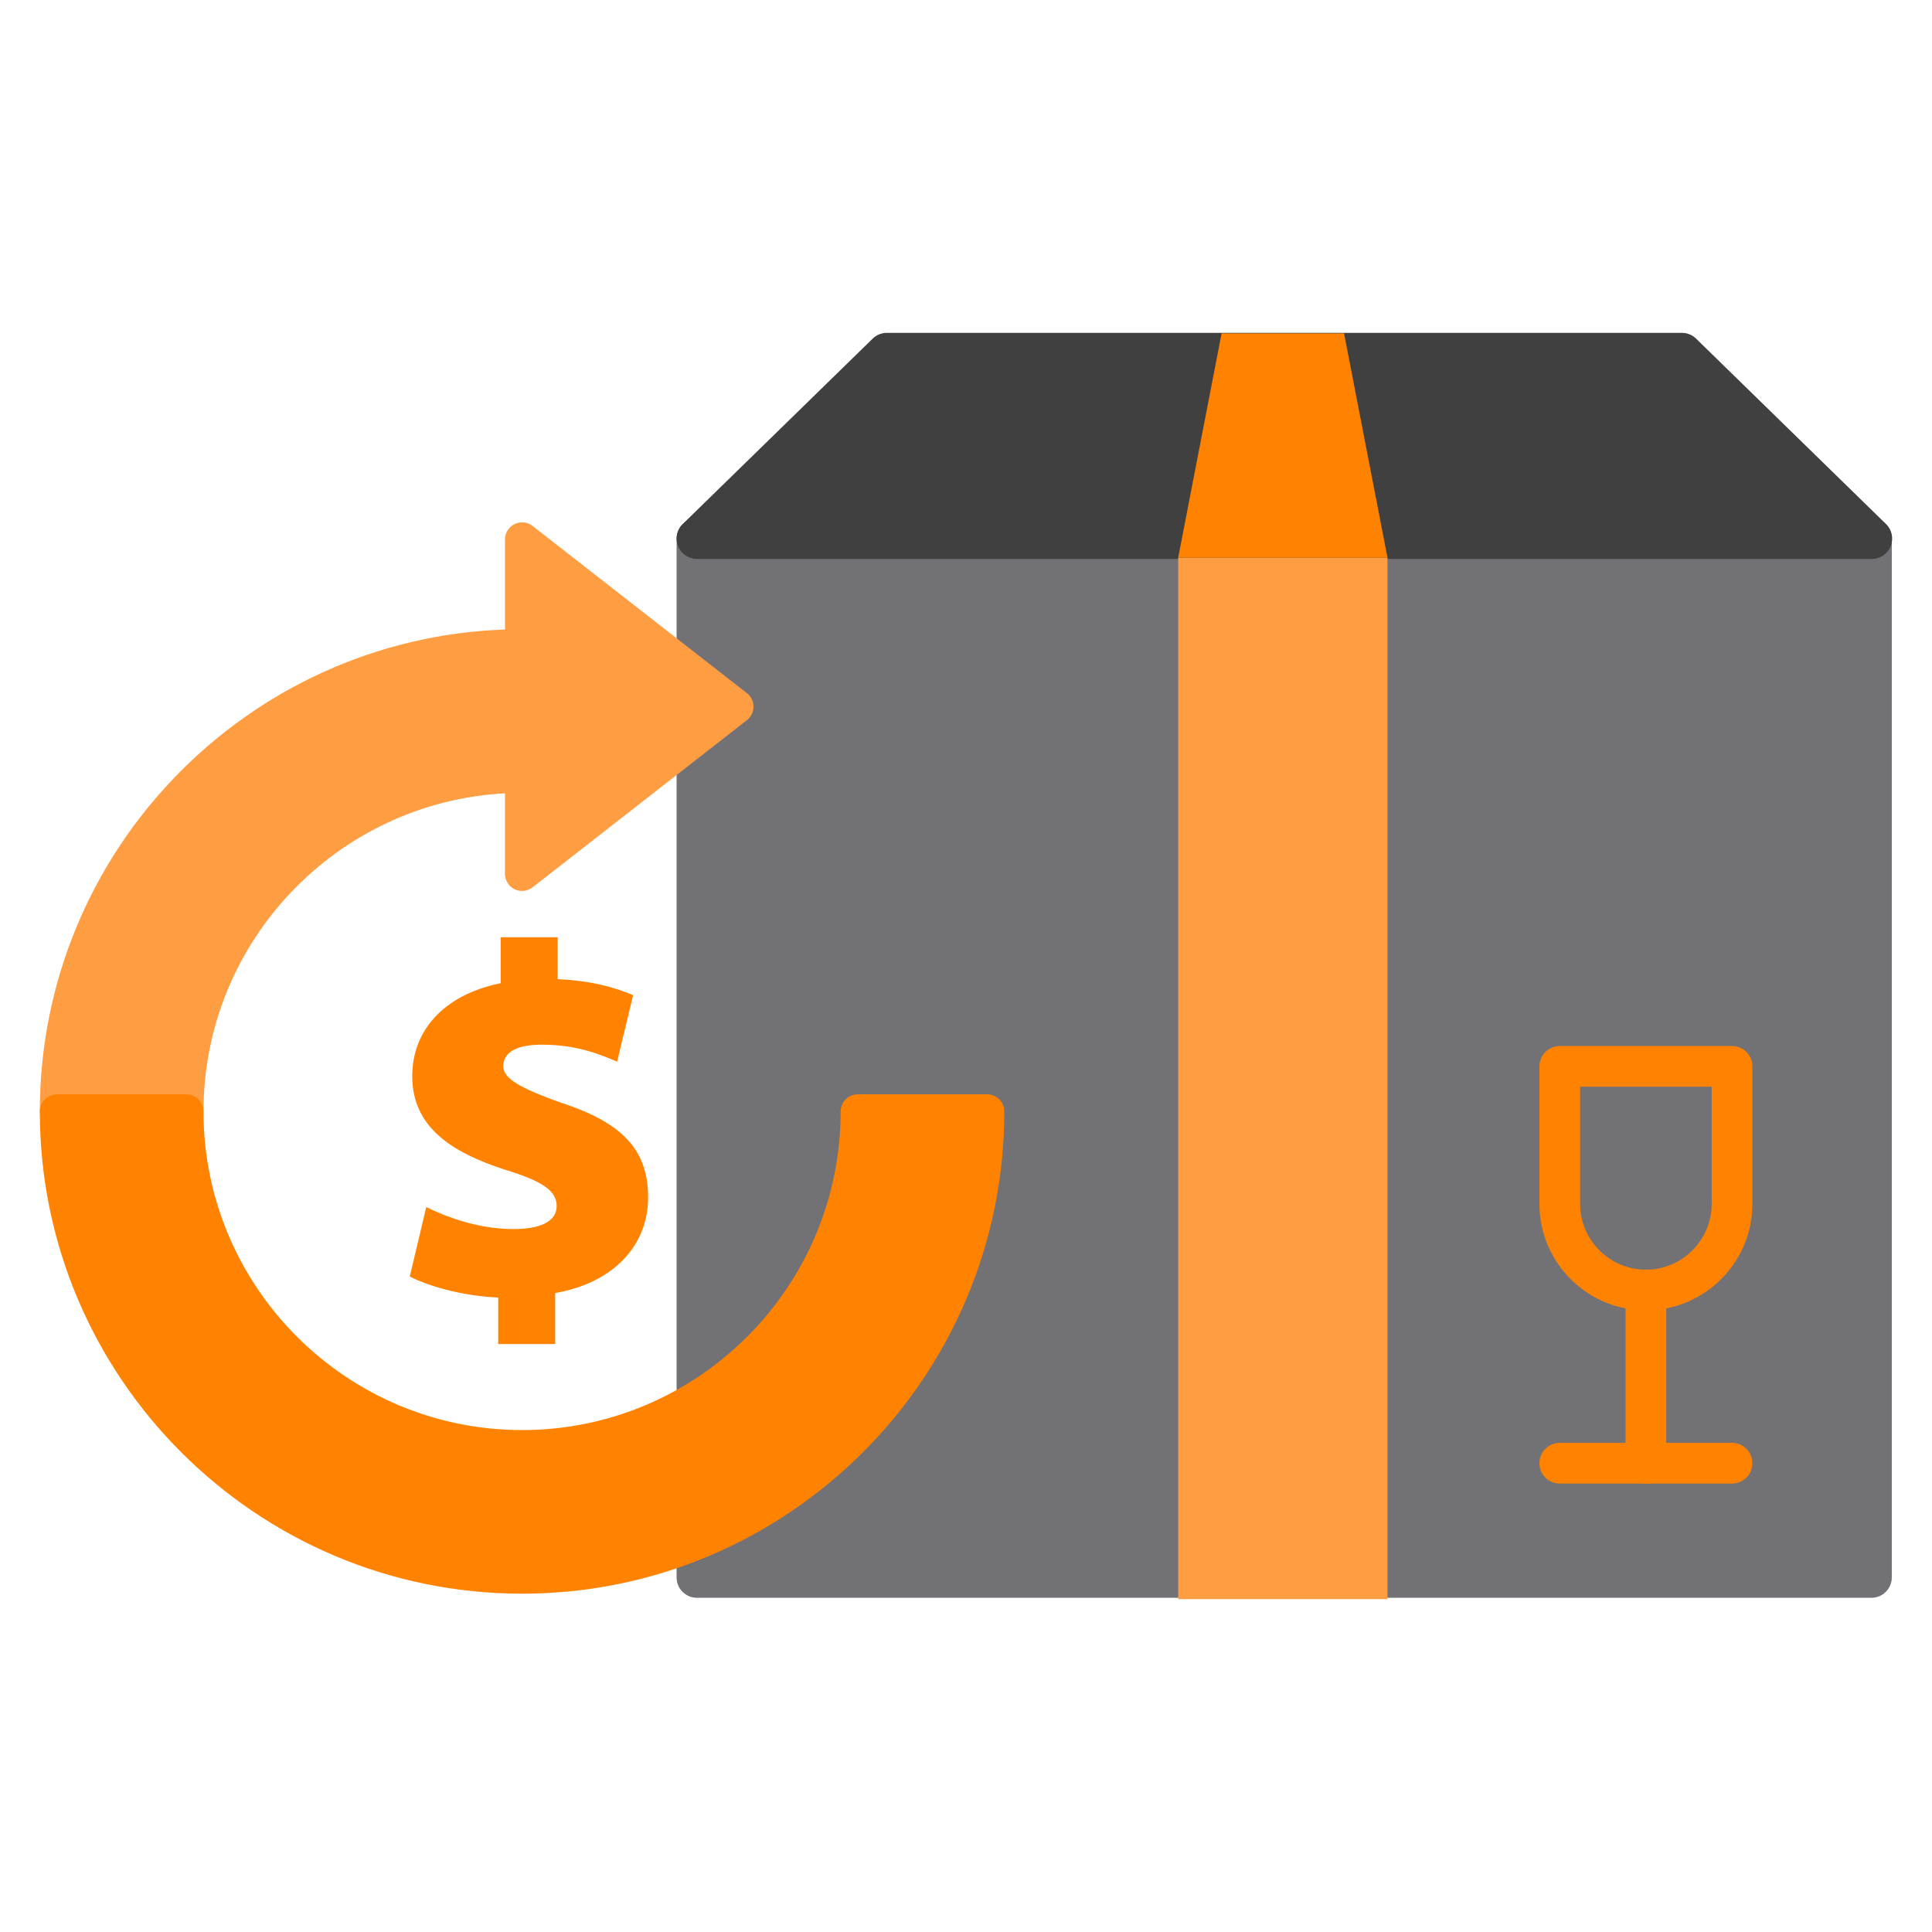 <?xml version="1.0" encoding="utf-8"?>
<!-- Generator: Adobe Illustrator 16.0.0, SVG Export Plug-In . SVG Version: 6.00 Build 0)  -->
<!DOCTYPE svg PUBLIC "-//W3C//DTD SVG 1.1//EN" "http://www.w3.org/Graphics/SVG/1.1/DTD/svg11.dtd">
<svg version="1.1" id="Capa_1" xmlns="http://www.w3.org/2000/svg" xmlns:xlink="http://www.w3.org/1999/xlink" x="0px" y="0px"
	 width="135px" height="135px" viewBox="0 0 135 135" enable-background="new 0 0 135 135" xml:space="preserve">
<g>
	<g>
		<path fill="#727176" d="M130.769,36.214H48.699c-0.785,0-1.422,0.637-1.422,1.422v72.59c0,0.785,0.637,1.422,1.422,1.422h82.069
			c0.785,0,1.423-0.637,1.423-1.422v-72.59C132.191,36.851,131.554,36.214,130.769,36.214z"/>
		<path fill="#404041" d="M131.788,36.618l-13.271-12.955c-0.266-0.26-0.621-0.405-0.993-0.405H61.97
			c-0.371,0-0.727,0.146-0.992,0.405L47.707,36.618c-0.415,0.403-0.543,1.018-0.324,1.553c0.219,0.536,0.739,0.887,1.316,0.887
			h82.096c0.577,0,1.099-0.351,1.316-0.887C132.33,37.636,132.202,37.021,131.788,36.618z"/>
		<g>
			<path fill="#FF8300" d="M115.008,91.562c-4.103,0-7.44-3.338-7.44-7.44v-9.608c0-0.785,0.637-1.422,1.422-1.422h12.038
				c0.785,0,1.422,0.637,1.422,1.422v9.608C122.449,88.224,119.111,91.562,115.008,91.562z M110.411,75.935v8.187
				c0,2.534,2.063,4.598,4.597,4.598l0,0c2.534,0,4.597-2.063,4.597-4.598v-8.187H110.411z"/>
			<path fill="#FF8300" d="M121.027,103.665h-12.038c-0.785,0-1.422-0.637-1.422-1.422s0.637-1.422,1.422-1.422h12.038
				c0.785,0,1.422,0.637,1.422,1.422S121.813,103.665,121.027,103.665z"/>
			<path fill="#FF8300" d="M115.008,103.665c-0.785,0-1.421-0.637-1.421-1.422V90.142c0-0.785,0.636-1.423,1.421-1.423
				s1.423,0.638,1.423,1.423v12.102C116.431,103.028,115.793,103.665,115.008,103.665z"/>
		</g>
		<rect x="82.327" y="38.962" fill="#FF9D42" width="14.625" height="72.78"/>
		<polygon fill="#FF8300" points="93.918,23.294 85.36,23.294 82.327,38.968 96.952,38.968 		"/>
	</g>
	<g>
		<path fill="#FF9D42" d="M52.193,48.435L37.216,36.753c-0.36-0.281-0.85-0.332-1.261-0.131c-0.41,0.199-0.67,0.617-0.67,1.074
			v6.292C17.255,44.62,2.783,59.483,2.783,77.663c0,0.661,0.536,1.197,1.196,1.197h9.044c0.66,0,1.196-0.536,1.196-1.197
			c0-11.872,9.344-21.605,21.065-22.229v5.626c0,0.459,0.26,0.875,0.67,1.076c0.411,0.2,0.9,0.149,1.261-0.133l14.978-11.682
			c0.289-0.227,0.46-0.574,0.46-0.943S52.482,48.661,52.193,48.435z"/>
		<path fill="#FF8300" d="M68.981,76.468h-9.044c-0.661,0-1.196,0.535-1.196,1.195c0,12.276-9.985,22.264-22.261,22.264
			c-12.274,0-22.261-9.987-22.261-22.264c0-0.66-0.536-1.195-1.196-1.195H3.979c-0.66,0-1.196,0.535-1.196,1.195
			c0,18.582,15.116,33.697,33.697,33.697s33.697-15.115,33.697-33.697C70.178,77.003,69.642,76.468,68.981,76.468z"/>
	</g>
	<g>
		<path fill="#FF8300" d="M34.813,93.914v-3.247c-2.444-0.105-4.818-0.771-6.18-1.467l1.151-4.854
			c1.572,0.768,3.735,1.535,6.111,1.535c1.78,0,3.003-0.489,3.003-1.606c0-1.083-1.013-1.745-3.631-2.548
			c-3.771-1.223-6.462-3.005-6.462-6.531c0-3.178,2.201-5.691,6.182-6.494V65.49h3.98v2.932c2.409,0.104,4.05,0.594,5.272,1.117
			l-1.117,4.646c-0.942-0.384-2.618-1.188-5.272-1.188c-2.061,0-2.688,0.733-2.688,1.501c0,0.873,1.188,1.539,4.12,2.585
			c4.399,1.433,6.006,3.423,6.006,6.599c0,3.248-2.305,5.938-6.495,6.671v3.563H34.813z"/>
	</g>
</g>
</svg>
